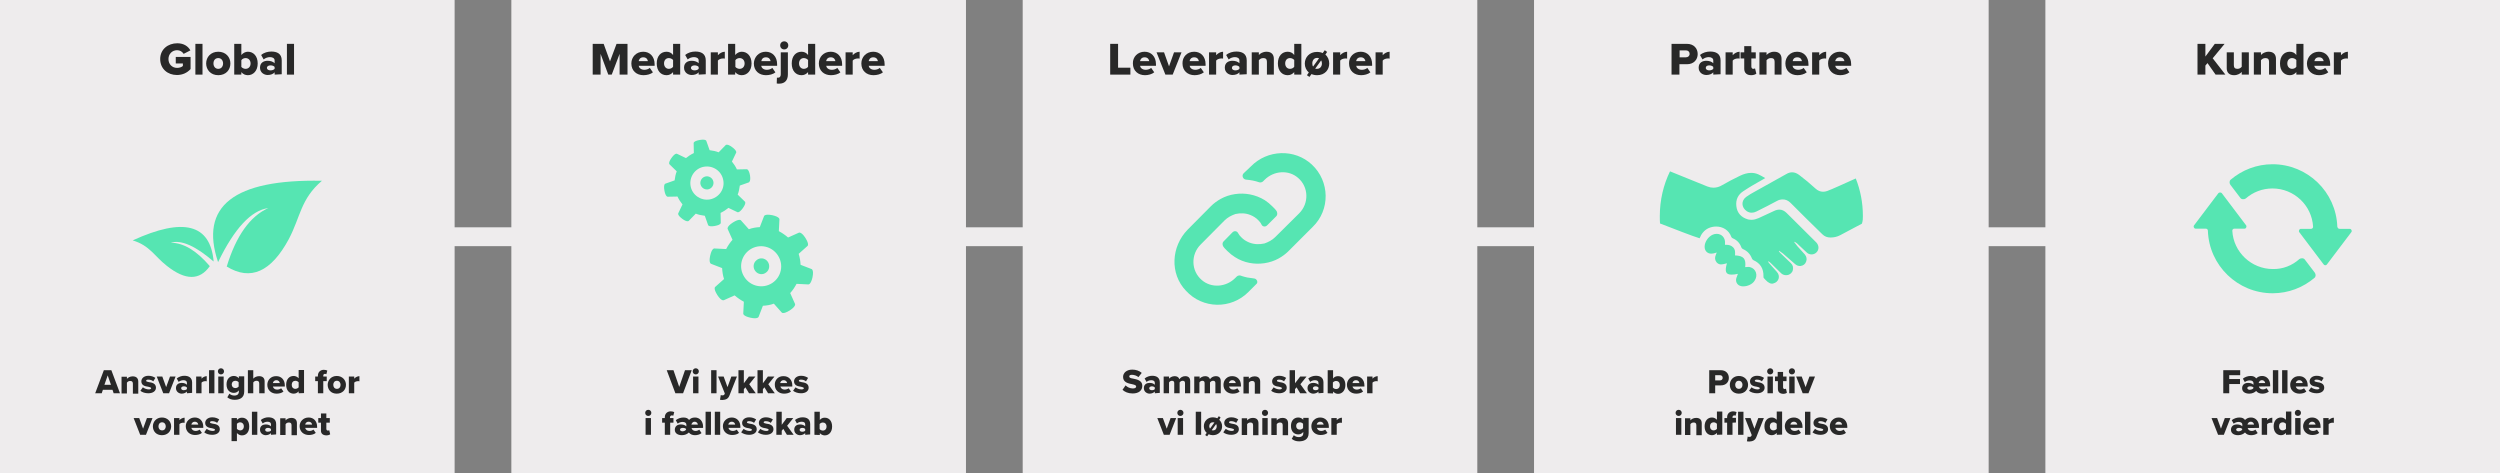 <?xml version="1.0" encoding="utf-8"?>
<!-- Generator: Adobe Illustrator 27.6.1, SVG Export Plug-In . SVG Version: 6.00 Build 0)  -->
<svg version="1.1" id="Layer_2_00000047762008860907785130000007966623899640001706_"
	 xmlns="http://www.w3.org/2000/svg" xmlns:xlink="http://www.w3.org/1999/xlink" x="0px" y="0px" viewBox="0 0 1300 246"
	 style="enable-background:new 0 0 1300 246;" xml:space="preserve">
<rect x="0" y="0" width="1300" height="246" fill="#808080" stroke="none"/>
<style type="text/css">
	.st0{fill:#EEECED;}
	.st1{fill:#56E5B2;}
	.st2{fill:#282828;}
</style>
<g id="Layer_1-2">
	<rect y="118.2" class="st0" width="1300" height="9.8"/>
	<rect class="st0" width="236.4" height="246"/>
	<rect x="265.9" class="st0" width="236.4" height="246"/>
	<rect x="531.8" class="st0" width="236.4" height="246"/>
	<rect x="797.7" class="st0" width="236.4" height="246"/>
	<rect x="1063.6" class="st0" width="236.4" height="246"/>
	<path class="st1" d="M650,101.1c-5.1-1-10.7-0.2-15.2,2.3c-1.8,1-3.6,2.3-5.1,3.8l-12.1,12.2c-8.6,8.8-9.4,22.9-0.9,31.8
		c8.7,9.5,23.5,9.7,32.5,0.6l4.1-4.1c1.1-0.8,0.3-2.8-1.2-2.9l-3.5-0.5c0,0-2.3-0.5-3.5-1c-0.6-0.2-1.5,0-2,0.5l-0.8,0.8
		c-4.8,4.8-12.5,5.3-17.4,1c-5.6-4.8-5.7-13.3-0.6-18.4l12.5-12.6c1.6-1.6,3.6-2.6,5.6-3.3c2.6-0.6,5.4-0.5,7.8,0.5
		c1.5,0.6,3,1.5,4.2,2.8c0.6,0.6,1.2,1.3,1.6,2.2c0.6,1.2,2.1,1.3,3,0.3l4.7-4.7c0.6-0.6,0.6-1.6,0.2-2.5c-0.6-1-1.5-1.8-2.3-2.6
		c-1.2-1.2-2.5-2.3-3.9-3.2C655.3,102.6,652.6,101.6,650,101.1 M682.2,85.6c-9-8.4-23.2-7.8-31.7,0.9l-3.8,3.6
		c-1.2,1.2-0.3,3.2,1.2,3.3c2.3,0.2,4.7,0.6,6.9,1.4c0.6,0.2,1.5,0,2-0.5l0.8-0.8c4.8-4.8,12.5-5.3,17.4-1
		c5.6,4.8,5.7,13.3,0.6,18.4l-12.5,12.4c-1.6,1.6-3.6,2.6-5.6,3.3c-2.6,0.6-5.4,0.5-7.9-0.5c-1.5-0.6-3-1.5-4.2-2.8
		c-0.6-0.6-1.2-1.3-1.6-2.1c-0.6-1.2-2.1-1.3-3-0.3l-4.6,4.7c-0.6,0.6-0.6,1.6-0.2,2.4c0.6,1,1.5,1.8,2.3,2.6
		c1.2,1.2,2.6,2.3,3.9,3.1c2.3,1.5,4.9,2.5,7.5,3c5.1,1,10.7,0.2,15.2-2.3c1.8-1,3.6-2.3,5.1-3.8l12.6-12.6
		C691.8,109.1,691.5,94.3,682.2,85.6"/>
	<path class="st1" d="M370.9,94.2c-0.5-1.8-2.4-2.9-4.2-2.4c-1.8,0.5-2.9,2.4-2.4,4.2c0.5,1.8,2.4,2.9,4.2,2.4S371.4,96,370.9,94.2
		 M369.1,103.7c-4.7,0.8-9.2-2.3-10-7s2.3-9.2,7-10c4.7-0.8,9.2,2.3,10,7C377,98.3,373.9,102.8,369.1,103.7 M390,91.2
		c-0.6-3.3-1.7-3.2-1.7-3.2l-5.1,0.1c-0.7-1.5-1.6-2.9-2.6-4.1l2.2-4.6c0,0,0.6-0.9-2.1-2.9s-3.4-1-3.4-1l-3.6,3.7
		c-1.5-0.6-3.1-0.9-4.7-1.1l-1.7-4.8c0,0-0.2-1.1-3.5-0.5c-3.4,0.6-3.1,1.7-3.1,1.7l0.1,5.1c-1.5,0.7-2.9,1.6-4.1,2.6l-4.6-2.2
		c0,0-0.9-0.7-2.9,2.1s-1,3.4-1,3.4l3.7,3.6c-0.6,1.5-0.9,3.1-1.1,4.7l-4.8,1.7c0,0-1.1,0.2-0.5,3.6c0.6,3.3,1.7,3.2,1.7,3.2
		l5.1-0.1c0.7,1.5,1.6,2.9,2.6,4.1l-2.2,4.6c0,0-0.6,0.9,2.1,2.9s3.4,1,3.4,1l3.6-3.7c1.5,0.6,3.1,0.9,4.7,1.1l1.7,4.8
		c0,0,0.2,1.1,3.5,0.5c3.4-0.6,3.1-1.7,3.1-1.7l-0.1-5.1c1.5-0.7,2.9-1.6,4.1-2.6l4.6,2.2c0,0,0.9,0.7,2.9-2.1s1-3.4,1-3.4l-3.7-3.6
		c0.6-1.5,0.9-3.1,1.1-4.7l4.8-1.7C389.4,94.7,390.5,94.5,390,91.2 M399.1,135.9c-1.4-1.8-4-2.1-5.7-0.6c-1.8,1.4-2,4-0.6,5.7
		c1.4,1.8,4,2.1,5.7,0.6C400.2,140.3,400.5,137.7,399.1,135.9 M401.5,147.2c-4.8,3.1-11.2,1.8-14.4-3.1s-1.8-11.2,3-14.4
		c4.8-3.1,11.2-1.8,14.4,3.1S406.3,144.1,401.5,147.2 M422,139.9l-5.7-2.2c-0.1-1.9-0.4-3.9-1-5.7l4.6-4.1c0,0,1.1-0.7-1.1-4.2
		c-2.2-3.4-3.4-2.7-3.4-2.7l-5.6,2.5c-1.5-1.3-3.1-2.4-4.8-3.3l0.3-6.1c0,0,0.3-1.3-3.7-2.2c-4-0.8-4.3,0.5-4.3,0.5l-2.2,5.7
		c-1.9,0.1-3.9,0.4-5.7,1.1l-4.1-4.6c0,0-0.7-1.1-4.2,1.1c-3.4,2.2-2.7,3.4-2.7,3.4l2.5,5.6c-1.3,1.4-2.4,3.1-3.3,4.8l-6.1-0.3
		c0,0-1.3-0.3-2.2,3.7c-0.9,4,0.5,4.3,0.5,4.3l5.7,2.2c0.1,1.9,0.4,3.9,1,5.7l-4.6,4.1c0,0-1.1,0.7,1.1,4.2c2.2,3.4,3.4,2.7,3.4,2.7
		l5.6-2.5c1.5,1.3,3.1,2.4,4.8,3.3l-0.3,6.1c0,0-0.3,1.3,3.7,2.2c4,0.9,4.3-0.5,4.3-0.5l2.2-5.7c1.9-0.1,3.9-0.4,5.7-1.1l4.1,4.6
		c0,0,0.7,1.1,4.2-1.1c3.4-2.2,2.7-3.4,2.7-3.4l-2.5-5.6c1.3-1.4,2.4-3.1,3.3-4.8l6.1,0.3c0,0,1.3,0.3,2.2-3.7
		C423.3,140.2,422,139.9,422,139.9"/>
	<path class="st1" d="M1195.7,134.7c0.8-0.6,2.3-0.6,2.9,0.4l5.1,6.7c0.6,0.8,0.6,2.1-0.2,2.7c-5.9,5-13.5,8-21.7,8
		c-18.3,0-33.1-14.5-33.7-32.5c0-0.6-0.4-1.1-1.1-1.1h-5.3c-0.8,0-1.3-1.1-0.8-1.7l12.7-16.8c0.4-0.4,1.3-0.4,1.7,0l12.7,16.8
		c0.4,0.6,0,1.7-0.8,1.7h-5.3c-0.6,0-1.1,0.4-1.1,1.1c0.6,11.1,9.9,19.9,21.1,19.9C1187.1,140,1191.9,138.1,1195.7,134.7
		 M1216.6,119h5.3c0.8,0,1.3,1.1,0.8,1.7l-12.7,16.8c-0.4,0.6-1.3,0.6-1.7,0l-12.7-16.8c-0.4-0.6,0-1.7,0.8-1.7h5.3
		c0.6,0,1.1-0.4,1.1-1.1c-0.6-11.1-9.9-19.9-21.1-19.9c-5.3,0-10.1,1.9-13.9,5.2c-0.8,0.6-2.3,0.6-2.9-0.4l-5.1-6.7
		c-0.6-0.8-0.6-2.1,0.2-2.7c5.9-5,13.5-8,21.7-8c18.3,0,33.1,14.5,33.7,32.5C1215.6,118.6,1216,119,1216.6,119"/>
	<path class="st1" d="M111.1,136c-1.7-19.5-15.7-23.1-42.1-11c8.9,2.7,11.2,8.1,17.7,13.2c9.7,7.7,17.1,7.7,22.4,0.2
		c-6.9-8.1-13.6-12.1-20.3-12.2C94.3,124.6,101.7,127.9,111.1,136 M167.4,94c-45.8-0.9-63.8,13.2-54,42.3
		c8.5-17.5,17.2-26.9,26.1-28.1c-9.5,4.3-16.7,14.4-21.6,30.4c12.4,7.6,23.1,2.8,32.3-14.3C156.3,112.7,156.3,103.5,167.4,94"/>
	<path class="st1" d="M886.4,128.3c0,2.2,1.5,3.6,3.4,3.6c0.4,0,0.7-0.1,1.1-0.1c0.6-0.1,1.1-0.3,1.8-0.5c-0.2,0.6-0.4,0.9-0.5,1.3
		c-0.6,1.4-0.5,2.7,0.5,3.9c0.7,0.7,1.4,1,2.2,1c0.5,0,1-0.1,1.5-0.2c0.5-0.1,1-0.2,1.6-0.4c-1.2,4.2-0.7,5.9,2.4,5.9
		c0.9,0,2-0.1,3.3-0.4c-0.3,0.8-0.6,1.5-0.8,2.2c-0.6,1.9,0.5,3.8,2.5,4.2c0.4,0.1,0.8,0.1,1.2,0.1c2.1,0,4.6-1.1,5.7-2.8
		c2-2.8,0.9-6.4-2.3-7.2c-0.3-0.1-0.6-0.1-0.9-0.1c-0.5,0-1.1,0.1-1.6,0.1c0.5-4.3-0.8-5.9-5.3-6.1c0.1-1.5,0.2-3-1-4.2
		c-1-1-2.2-1.3-3.4-1.3c-0.3,0-0.5,0-0.8,0c0-0.3,0-0.4,0-0.6c0.3-3-1.7-5.1-4.3-5.1c-0.7,0-1.3,0.1-2,0.4
		C888.3,123,886.4,125.8,886.4,128.3 M916.4,93.5c0.4-0.2,0.8-0.5,1.5-0.9c-1.4-0.8-2.5-1.5-3.7-2c-1.2-0.5-2.4-0.7-3.6-0.7
		c-2,0-3.9,0.6-5.8,1.5c-3.2,1.5-6.3,3.2-9.3,4.9c-1.5,0.9-3,1.3-4.5,1.3c-1,0-2.1-0.2-3.1-0.6c-2.6-1-12.2-4.9-19.5-7.9
		c-3.4,7-5.3,14.9-5.3,23.2c0,1.3,0,2.6,0.1,3.9c8,3.1,17.2,6.7,20.6,7.7c0.9-2.3,2.3-4.1,4.5-5.2c1.3-0.6,2.7-0.9,4.1-0.9
		c3.4,0,6.6,1.8,7.9,5.4c0.1,0.3,0.4,0.6,0.7,0.7c2.2,0.9,3.7,2.5,4.5,4.7c0.1,0.4,0.5,0.7,0.8,0.9c2.3,1,3.8,2.6,4.7,4.9
		c0.1,0.3,0.4,0.7,0.8,0.9c3.6,1.6,5.3,4.4,5.2,8.4c0,0.3,0,0.7,0.2,0.9c0.6,0.7,1.3,1.4,2,2c0.7,0.5,1.4,0.9,2.2,0.9
		c0.2,0,0.5,0,0.7-0.1c2.9-0.7,3.9-3.9,1.8-6.1c-1.4-1.5-2.7-3-4-4.5c-0.3-0.3-0.4-0.6-0.6-1c0.7,0.3,1.2,0.6,1.6,1.1
		c1.8,1.7,3.5,3.5,5.3,5.2c0.7,0.7,1.7,1,2.6,1c0.5,0,1-0.1,1.5-0.3c1.4-0.7,2.1-1.8,2.1-3.4c0-1.4-0.8-2.3-1.8-3.2
		c-1.7-1.6-3.3-3.1-4.9-4.7c-0.3-0.3-0.5-0.6-0.7-0.9l0.2-0.2c0.6,0.5,1.2,0.9,1.8,1.3c2.1,1.8,4.2,3.6,6.3,5.5
		c0.7,0.6,1.5,1.1,2.5,1.1c0.2,0,0.3,0,0.5,0c1.4-0.2,2.4-0.9,2.9-2.3c0.5-1.3,0.2-2.6-0.7-3.7c-1.2-1.4-2.5-2.8-3.8-4.2
		c-0.6-0.7-1.1-1.5-1.7-2.2l0.2-0.2c0.4,0.3,0.8,0.5,1.2,0.8c1.7,1.6,3.4,3.2,5.1,4.8c0.7,0.7,1.7,1,2.5,1c1,0,1.9-0.4,2.6-1.1
		c1.4-1.4,1.3-3.6-0.1-5.1c-5.1-5.1-10.2-10.2-15.4-15.3c-1.2-1.2-2.5-1.8-3.8-1.8c-0.8,0-1.8,0.2-2.8,0.7c-2.7,1.2-5.3,2.4-8,3.7
		c-1.2,0.5-2.4,0.9-3.7,0.9c-0.6,0-1.2-0.1-1.8-0.2c-3.5-1-5.7-3.3-6.1-6.9c-0.4-3.4,0.9-6.1,3.8-7.9
		C910,97.1,913.2,95.3,916.4,93.5 M968.7,112.3c0-6.9-1.3-13.5-3.7-19.5c-5.6,2.5-12.3,5.6-14.8,6.5c-0.8,0.3-1.5,0.4-2.2,0.4
		c-1.4,0-2.7-0.5-4-1.7c-2.7-2.5-5.5-4.8-8.4-7c-1.2-0.9-2.4-1.4-3.7-1.4c-1,0-2,0.3-3,0.9c-5.5,3.1-11,6.1-16.5,9.2
		c-1.5,0.8-3,1.7-4.4,2.7c-2.7,2-2.5,5.5,0.3,7.4c0.9,0.6,1.7,0.8,2.6,0.8c0.8,0,1.6-0.2,2.4-0.6c3.6-1.8,7.2-3.6,10.7-5.5
		c1-0.6,2.1-0.8,3.1-0.8c1.4,0,2.8,0.6,4,1.8c5.4,5.5,11,10.9,16.5,16.3c1.2,1.2,2.6,1.7,4.2,1.7c0.1,0,0.1,0,0.2,0
		c1.7,0,3.4-0.4,4.9-1.2c2.1-1.1,6.7-3.5,11.3-6C968.7,114.8,968.7,113.6,968.7,112.3"/>
	<g>
		<path class="st2" d="M59.1,204.5l-0.6-1.8h-5l-0.6,1.8h-3.4l4.5-12h3.9l4.5,12C62.4,204.5,59.1,204.5,59.1,204.5z M56,195.2
			l-1.7,4.9h3.4L56,195.2L56,195.2z"/>
		<path class="st2" d="M69.1,204.5v-5c0-1.1-0.6-1.4-1.4-1.4s-1.4,0.4-1.7,0.9v5.6h-2.8v-8.7H66v1.1c0.5-0.6,1.6-1.3,3-1.3
			c2,0,2.9,1.1,2.9,2.8v6.2H69.1L69.1,204.5z"/>
		<path class="st2" d="M74.3,201.4c0.7,0.6,2,1.1,3.1,1.1c0.8,0,1.2-0.3,1.2-0.6c0-0.4-0.6-0.6-1.5-0.8c-1.5-0.2-3.6-0.6-3.6-2.8
			c0-1.5,1.3-2.9,3.7-2.9c1.5,0,2.7,0.5,3.6,1.1l-1.1,1.8c-0.5-0.5-1.5-0.9-2.6-0.9c-0.7,0-1.1,0.2-1.1,0.6c0,0.4,0.5,0.5,1.4,0.7
			c1.5,0.2,3.7,0.6,3.7,2.9c0,1.7-1.5,2.9-4,2.9c-1.6,0-3.2-0.5-4.1-1.3L74.3,201.4L74.3,201.4z"/>
		<path class="st2" d="M84.9,204.5l-3.4-8.7h2.9l2,5.5l2-5.5h2.9l-3.4,8.7C87.8,204.5,84.9,204.5,84.9,204.5z"/>
		<path class="st2" d="M97.2,204.5v-0.9c-0.5,0.6-1.6,1.1-2.7,1.1c-1.3,0-3-0.9-3-2.9c0-2.1,1.7-2.7,3-2.7c1.2,0,2.2,0.4,2.7,1V199
			c0-0.8-0.7-1.3-1.8-1.3c-0.9,0-1.8,0.3-2.5,0.9l-1-1.8c1.1-0.9,2.6-1.4,3.9-1.4c2.1,0,4.1,0.8,4.1,3.5v5.4L97.2,204.5L97.2,204.5z
			 M97.2,201.5c-0.3-0.4-0.9-0.6-1.6-0.6c-0.7,0-1.4,0.3-1.4,1s0.7,1,1.4,1c0.6,0,1.3-0.2,1.6-0.6V201.5L97.2,201.5z"/>
		<path class="st2" d="M102,204.5v-8.7h2.8v1.1c0.6-0.7,1.7-1.3,2.7-1.3v2.7c-0.2-0.1-0.4-0.1-0.7-0.1c-0.7,0-1.7,0.3-2,0.8v5.5H102
			L102,204.5z"/>
		<path class="st2" d="M108.7,204.5v-12h2.8v12H108.7z"/>
		<path class="st2" d="M113.3,193.1c0-0.9,0.7-1.6,1.6-1.6s1.6,0.7,1.6,1.6s-0.7,1.6-1.6,1.6S113.3,194,113.3,193.1z M113.5,204.5
			v-8.7h2.8v8.7H113.5z"/>
		<path class="st2" d="M119.3,204.7c0.7,0.7,1.6,1,2.7,1c0.9,0,2.2-0.4,2.2-2v-0.7c-0.7,0.9-1.6,1.3-2.6,1.3c-2.1,0-3.8-1.5-3.8-4.4
			s1.7-4.4,3.8-4.4c1,0,1.9,0.4,2.6,1.2v-1h2.8v7.9c0,3.6-2.8,4.3-5,4.3c-1.5,0-2.7-0.4-3.8-1.3L119.3,204.7L119.3,204.7z
			 M124.1,198.8c-0.3-0.5-1.1-0.8-1.7-0.8c-1.1,0-1.9,0.7-1.9,1.9s0.8,1.9,1.9,1.9c0.6,0,1.3-0.3,1.7-0.8V198.8L124.1,198.8z"/>
		<path class="st2" d="M134.8,204.5v-5.1c0-1.1-0.6-1.4-1.4-1.4c-0.8,0-1.4,0.4-1.7,0.9v5.6h-2.8v-12h2.8v4.4c0.5-0.6,1.6-1.3,3-1.3
			c2,0,2.9,1.1,2.9,2.7v6.2L134.8,204.5L134.8,204.5z"/>
		<path class="st2" d="M143.7,195.6c2.6,0,4.4,1.9,4.4,4.8v0.6h-6.2c0.2,0.8,0.9,1.6,2.2,1.6c0.8,0,1.6-0.3,2.1-0.7l1.2,1.7
			c-0.9,0.8-2.3,1.1-3.6,1.1c-2.7,0-4.8-1.8-4.8-4.6C139,197.6,140.9,195.5,143.7,195.6L143.7,195.6z M141.9,199.2h3.6
			c-0.1-0.6-0.5-1.5-1.8-1.5C142.5,197.7,142,198.6,141.9,199.2z"/>
		<path class="st2" d="M155.3,204.5v-1c-0.7,0.8-1.6,1.2-2.6,1.2c-2.1,0-3.9-1.6-3.9-4.6s1.7-4.6,3.9-4.6c0.9,0,1.9,0.4,2.6,1.2
			v-4.3h2.8v12L155.3,204.5L155.3,204.5z M155.3,198.8c-0.4-0.5-1.1-0.8-1.7-0.8c-1.1,0-1.9,0.8-1.9,2.1s0.8,2.1,1.9,2.1
			c0.6,0,1.3-0.3,1.7-0.8V198.8L155.3,198.8z"/>
		<path class="st2" d="M168.1,198.2v6.3h-2.8v-6.3h-1.4v-2.4h1.4v-0.4c0-1.9,1.3-3.1,3.1-3.1c0.8,0,1.4,0.2,1.8,0.4l-0.5,1.9
			c-0.2-0.1-0.5-0.2-0.7-0.2c-0.6,0-0.9,0.4-0.9,1v0.4h1.8v2.4L168.1,198.2L168.1,198.2z"/>
		<path class="st2" d="M170.4,200.1c0-2.4,1.8-4.6,4.7-4.6s4.8,2.1,4.8,4.6s-1.8,4.6-4.8,4.6S170.4,202.6,170.4,200.1z M177.1,200.1
			c0-1.1-0.7-2.1-1.9-2.1s-1.9,0.9-1.9,2.1s0.7,2.1,1.9,2.1S177.1,201.3,177.1,200.1z"/>
		<path class="st2" d="M181.4,204.5v-8.7h2.8v1.1c0.6-0.7,1.7-1.3,2.7-1.3v2.7c-0.2-0.1-0.4-0.1-0.7-0.1c-0.7,0-1.7,0.3-2,0.8v5.5
			H181.4L181.4,204.5z"/>
		<path class="st2" d="M72.9,226.1l-3.4-8.7h2.9l2,5.5l2-5.5h2.9l-3.4,8.7C75.9,226.1,72.9,226.1,72.9,226.1z"/>
		<path class="st2" d="M79.5,221.7c0-2.4,1.8-4.6,4.7-4.6s4.8,2.1,4.8,4.6s-1.8,4.6-4.8,4.6S79.5,224.2,79.5,221.7z M86.2,221.7
			c0-1.1-0.7-2.1-1.9-2.1s-1.9,0.9-1.9,2.1s0.7,2.1,1.9,2.1S86.2,222.9,86.2,221.7z"/>
		<path class="st2" d="M90.5,226.1v-8.7h2.8v1.1c0.6-0.7,1.7-1.3,2.7-1.3v2.7c-0.2-0.1-0.4-0.1-0.7-0.1c-0.7,0-1.7,0.3-2,0.8v5.5
			H90.5L90.5,226.1z"/>
		<path class="st2" d="M101.3,217.1c2.6,0,4.4,1.9,4.4,4.8v0.6h-6.2c0.2,0.8,0.9,1.6,2.2,1.6c0.8,0,1.6-0.3,2.1-0.7l1.2,1.7
			c-0.9,0.8-2.3,1.1-3.6,1.1c-2.7,0-4.8-1.8-4.8-4.6C96.6,219.2,98.6,217.1,101.3,217.1L101.3,217.1z M99.5,220.8h3.6
			c-0.1-0.6-0.5-1.5-1.8-1.5C100.1,219.3,99.6,220.2,99.5,220.8z"/>
		<path class="st2" d="M107.5,223c0.7,0.6,2,1.1,3.1,1.1c0.8,0,1.2-0.3,1.2-0.6c0-0.4-0.6-0.6-1.5-0.8c-1.5-0.2-3.6-0.6-3.6-2.8
			c0-1.5,1.3-2.9,3.7-2.9c1.5,0,2.7,0.5,3.6,1.1l-1.1,1.8c-0.5-0.5-1.5-0.9-2.6-0.9c-0.7,0-1.1,0.2-1.1,0.6c0,0.4,0.5,0.5,1.4,0.7
			c1.5,0.2,3.7,0.6,3.7,2.9c0,1.7-1.5,2.9-4,2.9c-1.6,0-3.2-0.5-4.1-1.3L107.5,223L107.5,223z"/>
		<path class="st2" d="M123.2,229.4h-2.8v-12h2.8v1c0.7-0.8,1.6-1.2,2.6-1.2c2.2,0,3.8,1.6,3.8,4.6s-1.6,4.6-3.8,4.6
			c-1,0-1.8-0.4-2.6-1.2V229.4L123.2,229.4z M124.9,219.6c-0.6,0-1.3,0.3-1.7,0.8v2.6c0.3,0.4,1.1,0.8,1.7,0.8
			c1.1,0,1.9-0.8,1.9-2.1S125.9,219.6,124.9,219.6L124.9,219.6z"/>
		<path class="st2" d="M131,226.1v-12h2.8v12H131z"/>
		<path class="st2" d="M140.9,226.1v-0.9c-0.5,0.6-1.6,1.1-2.7,1.1c-1.3,0-3-0.9-3-2.9c0-2.1,1.7-2.7,3-2.7c1.1,0,2.2,0.4,2.7,1
			v-1.1c0-0.8-0.6-1.3-1.8-1.3c-0.9,0-1.8,0.3-2.5,0.9l-1-1.8c1.1-0.9,2.6-1.4,3.9-1.4c2.1,0,4.1,0.8,4.1,3.5v5.4L140.9,226.1
			L140.9,226.1z M140.9,223.1c-0.3-0.4-0.9-0.6-1.6-0.6c-0.7,0-1.4,0.3-1.4,1s0.6,1,1.4,1c0.6,0,1.3-0.2,1.6-0.6V223.1L140.9,223.1z
			"/>
		<path class="st2" d="M151.6,226.1v-5c0-1.1-0.6-1.4-1.4-1.4s-1.4,0.4-1.7,0.9v5.6h-2.8v-8.7h2.8v1.1c0.5-0.6,1.6-1.3,3-1.3
			c2,0,2.9,1.1,2.9,2.8v6.2H151.6L151.6,226.1z"/>
		<path class="st2" d="M160.5,217.1c2.6,0,4.4,1.9,4.4,4.8v0.6h-6.2c0.2,0.8,0.9,1.6,2.2,1.6c0.8,0,1.6-0.3,2.1-0.7l1.2,1.7
			c-0.9,0.8-2.3,1.1-3.6,1.1c-2.7,0-4.8-1.8-4.8-4.6C155.8,219.2,157.7,217.1,160.5,217.1L160.5,217.1z M158.7,220.8h3.6
			c-0.1-0.6-0.5-1.5-1.8-1.5C159.2,219.3,158.8,220.2,158.7,220.8z"/>
		<path class="st2" d="M166.9,223.7v-3.9h-1.4v-2.4h1.4V215h2.8v2.4h1.8v2.4h-1.8v3.2c0,0.5,0.3,0.9,0.8,0.9c0.3,0,0.6-0.1,0.7-0.2
			l0.5,2.1c-0.3,0.3-1,0.6-2.1,0.6C167.8,226.3,166.8,225.4,166.9,223.7L166.9,223.7z"/>
	</g>
	<g>
		<path class="st2" d="M351.2,204.5l-4.5-12h3.5l3,8.7l3-8.7h3.5l-4.5,12H351.2L351.2,204.5z"/>
		<path class="st2" d="M360.2,193.1c0-0.9,0.7-1.6,1.6-1.6s1.6,0.7,1.6,1.6s-0.7,1.6-1.6,1.6S360.2,194,360.2,193.1z M360.4,204.5
			v-8.7h2.8v8.7H360.4z"/>
		<path class="st2" d="M369.8,204.5v-12h2.8v12H369.8z"/>
		<path class="st2" d="M374.8,205.4c0.2,0.1,0.5,0.2,0.7,0.2c0.6,0,1-0.1,1.2-0.5l0.2-0.5l-3.5-8.8h2.9l2,5.5l2-5.5h2.9l-3.9,9.9
			c-0.7,1.8-2,2.2-3.7,2.3c-0.2,0-0.9-0.1-1.2-0.1L374.8,205.4L374.8,205.4z"/>
		<path class="st2" d="M389.5,204.5l-1.9-3.1l-0.8,1v2.1H384v-12h2.8v6.8l2.6-3.5h3.4l-3.2,4l3.4,4.7L389.5,204.5L389.5,204.5z"/>
		<path class="st2" d="M399.4,204.5l-1.9-3.1l-0.8,1v2.1h-2.8v-12h2.8v6.8l2.6-3.5h3.4l-3.2,4l3.4,4.7L399.4,204.5L399.4,204.5z"/>
		<path class="st2" d="M407.5,195.6c2.6,0,4.5,1.9,4.5,4.8v0.6h-6.2c0.2,0.8,0.9,1.6,2.2,1.6c0.8,0,1.6-0.3,2.1-0.7l1.2,1.7
			c-0.9,0.8-2.3,1.1-3.6,1.1c-2.7,0-4.8-1.8-4.8-4.6C402.8,197.6,404.7,195.5,407.5,195.6L407.5,195.6z M405.7,199.2h3.6
			c-0.1-0.6-0.5-1.5-1.8-1.5C406.2,197.7,405.8,198.6,405.7,199.2z"/>
		<path class="st2" d="M413.7,201.4c0.6,0.6,2,1.1,3.1,1.1c0.8,0,1.2-0.3,1.2-0.6c0-0.4-0.6-0.6-1.5-0.8c-1.5-0.2-3.6-0.6-3.6-2.8
			c0-1.5,1.3-2.9,3.7-2.9c1.5,0,2.7,0.5,3.6,1.1l-1.1,1.8c-0.5-0.5-1.5-0.9-2.6-0.9c-0.6,0-1.1,0.2-1.1,0.6c0,0.4,0.5,0.5,1.4,0.7
			c1.5,0.2,3.7,0.6,3.7,2.9c0,1.7-1.5,2.9-4,2.9c-1.5,0-3.1-0.5-4.1-1.3L413.7,201.4L413.7,201.4z"/>
		<path class="st2" d="M335.5,214.7c0-0.9,0.7-1.6,1.6-1.6s1.6,0.7,1.6,1.6s-0.7,1.6-1.6,1.6S335.5,215.6,335.5,214.7z M335.7,226.1
			v-8.7h2.8v8.7H335.7z"/>
		<path class="st2" d="M348.5,219.8v6.3h-2.8v-6.3h-1.4v-2.4h1.4v-0.4c0-1.9,1.3-3.1,3.1-3.1c0.8,0,1.4,0.2,1.8,0.4l-0.5,1.9
			c-0.2-0.1-0.5-0.2-0.7-0.2c-0.6,0-1,0.4-1,1v0.4h1.8v2.4L348.5,219.8L348.5,219.8z"/>
		<path class="st2" d="M359.6,222.6c0.2,0.8,0.9,1.5,2.1,1.5c0.7,0,1.5-0.3,1.9-0.7l1.2,1.8c-0.9,0.8-2.3,1.1-3.4,1.1
			c-1.3,0-2.4-0.4-3.2-1.4c-0.8,0.8-2.1,1.4-3.6,1.4c-2,0-3.7-0.9-3.7-2.8s1.4-2.8,3.1-2.8c1.1,0,2.2,0.3,2.9,1v-1
			c0-0.7-0.7-1.3-1.9-1.3c-0.9,0-1.9,0.3-2.6,0.9l-1-1.8c1.1-0.9,2.6-1.4,4-1.4c1.5,0,2.4,0.5,2.9,1.3c0.6-0.7,1.5-1.3,3.1-1.3
			c2.4,0,4.2,1.9,4.2,4.8v0.6L359.6,222.6L359.6,222.6z M356.8,223.1c-0.3-0.4-1-0.6-1.7-0.6c-0.8,0-1.5,0.3-1.5,0.9
			s0.7,0.9,1.4,0.9C356,224.2,356.8,223.7,356.8,223.1L356.8,223.1L356.8,223.1z M362.9,220.8c-0.1-0.6-0.5-1.5-1.7-1.5
			c-1.1,0-1.5,0.9-1.7,1.5H362.9L362.9,220.8z"/>
		<path class="st2" d="M366.9,226.1v-12h2.8v12H366.9z"/>
		<path class="st2" d="M371.7,226.1v-12h2.8v12H371.7z"/>
		<path class="st2" d="M380.5,217.1c2.6,0,4.5,1.9,4.5,4.8v0.6h-6.2c0.2,0.8,0.9,1.6,2.2,1.6c0.8,0,1.6-0.3,2.1-0.7l1.2,1.7
			c-0.9,0.8-2.3,1.1-3.6,1.1c-2.7,0-4.8-1.8-4.8-4.6C375.9,219.2,377.8,217.1,380.5,217.1L380.5,217.1z M378.7,220.8h3.6
			c-0.1-0.6-0.5-1.5-1.8-1.5C379.3,219.3,378.8,220.2,378.7,220.8z"/>
		<path class="st2" d="M386.7,223c0.6,0.6,2,1.1,3.1,1.1c0.8,0,1.2-0.3,1.2-0.6c0-0.4-0.6-0.6-1.5-0.8c-1.5-0.2-3.6-0.6-3.6-2.8
			c0-1.5,1.3-2.9,3.7-2.9c1.5,0,2.7,0.5,3.6,1.1l-1.1,1.8c-0.5-0.5-1.5-0.9-2.6-0.9c-0.6,0-1.1,0.2-1.1,0.6c0,0.4,0.5,0.5,1.4,0.7
			c1.5,0.2,3.7,0.6,3.7,2.9c0,1.7-1.5,2.9-4,2.9c-1.5,0-3.1-0.5-4.1-1.3L386.7,223L386.7,223z"/>
		<path class="st2" d="M395.4,223c0.6,0.6,2,1.1,3.1,1.1c0.8,0,1.2-0.3,1.2-0.6c0-0.4-0.6-0.6-1.5-0.8c-1.5-0.2-3.6-0.6-3.6-2.8
			c0-1.5,1.3-2.9,3.7-2.9c1.5,0,2.7,0.5,3.6,1.1l-1.1,1.8c-0.5-0.5-1.5-0.9-2.6-0.9c-0.6,0-1.1,0.2-1.1,0.6c0,0.4,0.5,0.5,1.4,0.7
			c1.5,0.2,3.7,0.6,3.7,2.9c0,1.7-1.5,2.9-4,2.9c-1.5,0-3.1-0.5-4.1-1.3L395.4,223L395.4,223z"/>
		<path class="st2" d="M409.2,226.1l-1.9-3.1l-0.8,1v2.1h-2.8v-12h2.8v6.8l2.6-3.5h3.4l-3.2,4l3.4,4.7L409.2,226.1L409.2,226.1z"/>
		<path class="st2" d="M418.7,226.1v-0.9c-0.5,0.6-1.6,1.1-2.7,1.1c-1.3,0-3-0.9-3-2.9c0-2.1,1.7-2.7,3-2.7c1.1,0,2.2,0.4,2.7,1
			v-1.1c0-0.8-0.6-1.3-1.8-1.3c-0.9,0-1.8,0.3-2.5,0.9l-1-1.8c1.1-0.9,2.6-1.4,3.9-1.4c2.1,0,4,0.8,4,3.5v5.4L418.7,226.1
			L418.7,226.1z M418.7,223.1c-0.3-0.4-0.9-0.6-1.5-0.6c-0.7,0-1.4,0.3-1.4,1s0.6,1,1.4,1c0.6,0,1.3-0.2,1.5-0.6V223.1L418.7,223.1z
			"/>
		<path class="st2" d="M423.5,226.1v-12h2.8v4.3c0.7-0.9,1.6-1.2,2.6-1.2c2.2,0,3.8,1.7,3.8,4.6s-1.7,4.6-3.8,4.6
			c-1,0-1.9-0.4-2.6-1.2v1L423.5,226.1L423.5,226.1z M426.2,223.1c0.3,0.5,1.1,0.8,1.7,0.8c1.1,0,1.9-0.8,1.9-2.1s-0.8-2.1-1.9-2.1
			c-0.6,0-1.3,0.3-1.7,0.8V223.1z"/>
	</g>
	<g>
		<path class="st2" d="M585.3,200.4c0.9,0.9,2.2,1.6,3.8,1.6c1.1,0,1.7-0.4,1.7-1c0-0.7-0.8-0.9-2-1.2c-2-0.4-4.8-0.9-4.8-3.8
			c0-2,1.7-3.8,4.8-3.8c1.9,0,3.6,0.6,4.9,1.7l-1.7,2.2c-1-0.8-2.3-1.2-3.4-1.2s-1.4,0.4-1.4,0.9c0,0.6,0.7,0.9,2.1,1.1
			c2,0.4,4.7,1,4.7,3.7c0,2.4-1.8,4-5,4c-2.4,0-4.1-0.8-5.3-1.9L585.3,200.4L585.3,200.4z"/>
		<path class="st2" d="M600.5,204.5v-0.9c-0.5,0.6-1.6,1.1-2.7,1.1c-1.3,0-3-0.9-3-2.9c0-2.1,1.7-2.7,3-2.7c1.2,0,2.2,0.4,2.7,1V199
			c0-0.8-0.7-1.3-1.8-1.3c-0.9,0-1.8,0.3-2.5,0.9l-1-1.8c1.1-0.9,2.6-1.4,3.9-1.4c2.1,0,4,0.8,4,3.5v5.4L600.5,204.5L600.5,204.5z
			 M600.5,201.5c-0.3-0.4-0.9-0.6-1.5-0.6c-0.7,0-1.4,0.3-1.4,1s0.7,1,1.4,1c0.6,0,1.3-0.2,1.5-0.6V201.5L600.5,201.5z"/>
		<path class="st2" d="M616.2,204.5v-5.3c0-0.7-0.3-1.2-1.2-1.2c-0.8,0-1.3,0.5-1.6,0.9v5.6h-2.8v-5.3c0-0.7-0.3-1.2-1.2-1.2
			c-0.7,0-1.3,0.5-1.5,0.9v5.6h-2.8v-8.7h2.8v1.1c0.4-0.5,1.5-1.3,2.9-1.3c1.2,0,2.1,0.5,2.5,1.6c0.5-0.8,1.6-1.6,3-1.6
			c1.6,0,2.6,0.8,2.6,2.6v6.3L616.2,204.5L616.2,204.5z"/>
		<path class="st2" d="M632,204.5v-5.3c0-0.7-0.3-1.2-1.2-1.2c-0.8,0-1.3,0.5-1.6,0.9v5.6h-2.8v-5.3c0-0.7-0.3-1.2-1.2-1.2
			c-0.7,0-1.3,0.5-1.5,0.9v5.6H621v-8.7h2.8v1.1c0.4-0.5,1.5-1.3,2.9-1.3c1.2,0,2.1,0.5,2.5,1.6c0.5-0.8,1.6-1.6,3-1.6
			c1.6,0,2.6,0.8,2.6,2.6v6.3L632,204.5L632,204.5z"/>
		<path class="st2" d="M640.8,195.6c2.6,0,4.5,1.9,4.5,4.8v0.6h-6.2c0.2,0.8,0.9,1.6,2.2,1.6c0.8,0,1.6-0.3,2.1-0.7l1.2,1.7
			c-0.9,0.8-2.3,1.1-3.6,1.1c-2.7,0-4.8-1.8-4.8-4.6C636.2,197.6,638.1,195.5,640.8,195.6L640.8,195.6z M639,199.2h3.6
			c-0.1-0.6-0.5-1.5-1.8-1.5C639.6,197.7,639.1,198.6,639,199.2z"/>
		<path class="st2" d="M652.5,204.5v-5c0-1.1-0.6-1.4-1.4-1.4s-1.4,0.4-1.7,0.9v5.6h-2.8v-8.7h2.8v1.1c0.5-0.6,1.5-1.3,3-1.3
			c2,0,2.9,1.1,2.9,2.8v6.2H652.5L652.5,204.5z"/>
		<path class="st2" d="M662.3,201.4c0.7,0.6,2,1.1,3.1,1.1c0.8,0,1.2-0.3,1.2-0.6c0-0.4-0.6-0.6-1.5-0.8c-1.5-0.2-3.6-0.6-3.6-2.8
			c0-1.5,1.3-2.9,3.7-2.9c1.5,0,2.7,0.5,3.6,1.1l-1.1,1.8c-0.5-0.5-1.5-0.9-2.6-0.9c-0.7,0-1.1,0.2-1.1,0.6c0,0.4,0.5,0.5,1.4,0.7
			c1.5,0.2,3.7,0.6,3.7,2.9c0,1.7-1.5,2.9-4,2.9c-1.5,0-3.2-0.5-4.1-1.3L662.3,201.4L662.3,201.4z"/>
		<path class="st2" d="M676.1,204.5l-1.9-3.1l-0.8,1v2.1h-2.8v-12h2.8v6.8l2.7-3.5h3.3l-3.2,4l3.4,4.7L676.1,204.5L676.1,204.5z"/>
		<path class="st2" d="M685.6,204.5v-0.9c-0.5,0.6-1.6,1.1-2.7,1.1c-1.3,0-3-0.9-3-2.9c0-2.1,1.7-2.7,3-2.7c1.2,0,2.2,0.4,2.7,1V199
			c0-0.8-0.7-1.3-1.8-1.3c-0.9,0-1.8,0.3-2.5,0.9l-1-1.8c1.1-0.9,2.6-1.4,3.9-1.4c2.1,0,4,0.8,4,3.5v5.4L685.6,204.5L685.6,204.5z
			 M685.6,201.5c-0.3-0.4-0.9-0.6-1.5-0.6c-0.7,0-1.4,0.3-1.4,1s0.7,1,1.4,1c0.6,0,1.3-0.2,1.5-0.6V201.5L685.6,201.5z"/>
		<path class="st2" d="M690.4,204.5v-12h2.8v4.3c0.7-0.9,1.6-1.2,2.6-1.2c2.2,0,3.8,1.7,3.8,4.6s-1.7,4.6-3.8,4.6
			c-1,0-1.8-0.4-2.6-1.2v1L690.4,204.5L690.4,204.5z M693.1,201.5c0.3,0.5,1.1,0.8,1.7,0.8c1.1,0,1.9-0.8,1.9-2.1s-0.8-2.1-1.9-2.1
			c-0.6,0-1.3,0.3-1.7,0.8V201.5z"/>
		<path class="st2" d="M705,195.6c2.6,0,4.5,1.9,4.5,4.8v0.6h-6.2c0.2,0.8,0.9,1.6,2.2,1.6c0.8,0,1.6-0.3,2.1-0.7l1.2,1.7
			c-0.9,0.8-2.3,1.1-3.6,1.1c-2.7,0-4.8-1.8-4.8-4.6C700.4,197.6,702.3,195.5,705,195.6L705,195.6z M703.3,199.2h3.6
			c-0.1-0.6-0.5-1.5-1.8-1.5C703.8,197.7,703.4,198.6,703.3,199.2z"/>
		<path class="st2" d="M710.9,204.5v-8.7h2.8v1.1c0.6-0.7,1.7-1.3,2.7-1.3v2.7c-0.2-0.1-0.4-0.1-0.7-0.1c-0.7,0-1.7,0.3-2,0.8v5.5
			H710.9L710.9,204.5z"/>
		<path class="st2" d="M605.2,226.1l-3.4-8.7h2.9l2,5.5l2-5.5h2.9l-3.4,8.7H605.2z"/>
		<path class="st2" d="M612.2,214.7c0-0.9,0.7-1.6,1.6-1.6s1.6,0.7,1.6,1.6s-0.7,1.6-1.6,1.6S612.2,215.6,612.2,214.7z M612.4,226.1
			v-8.7h2.8v8.7H612.4z"/>
		<path class="st2" d="M621.8,226.1v-12h2.8v12H621.8z"/>
		<path class="st2" d="M634,218.3c1,0.9,1.5,2.1,1.5,3.4c0,2.4-1.8,4.6-4.8,4.6c-0.8,0-1.6-0.2-2.2-0.5l-0.8,1.1l-1-0.7l0.8-1.1
			c-1-0.9-1.5-2.1-1.5-3.5c0-2.4,1.8-4.6,4.7-4.6c0.9,0,1.6,0.2,2.3,0.5l0.8-1.1l0.9,0.7L634,218.3L634,218.3z M629.2,222.9l2.3-3.2
			c-0.2-0.1-0.5-0.1-0.8-0.1c-1.2,0-1.9,0.9-1.9,2.1C628.9,222.2,629,222.6,629.2,222.9z M632.7,221.7c0-0.4-0.1-0.9-0.3-1.2
			l-2.3,3.2c0.2,0.1,0.4,0.1,0.7,0.1C632,223.8,632.7,222.9,632.7,221.7L632.7,221.7z"/>
		<path class="st2" d="M637.4,223c0.7,0.6,2,1.1,3.1,1.1c0.8,0,1.2-0.3,1.2-0.6c0-0.4-0.6-0.6-1.5-0.8c-1.5-0.2-3.6-0.6-3.6-2.8
			c0-1.5,1.3-2.9,3.7-2.9c1.5,0,2.7,0.5,3.6,1.1l-1.1,1.8c-0.5-0.5-1.5-0.9-2.6-0.9c-0.7,0-1.1,0.2-1.1,0.6c0,0.4,0.5,0.5,1.4,0.7
			c1.5,0.2,3.7,0.6,3.7,2.9c0,1.7-1.5,2.9-4,2.9c-1.5,0-3.2-0.5-4.1-1.3L637.4,223L637.4,223z"/>
		<path class="st2" d="M651.6,226.1v-5c0-1.1-0.6-1.4-1.4-1.4s-1.4,0.4-1.7,0.9v5.6h-2.8v-8.7h2.8v1.1c0.5-0.6,1.5-1.3,3-1.3
			c2,0,2.9,1.1,2.9,2.8v6.2H651.6L651.6,226.1z"/>
		<path class="st2" d="M656.2,214.7c0-0.9,0.7-1.6,1.6-1.6s1.6,0.7,1.6,1.6s-0.7,1.6-1.6,1.6S656.2,215.6,656.2,214.7z M656.4,226.1
			v-8.7h2.8v8.7H656.4z"/>
		<path class="st2" d="M667,226.1v-5c0-1.1-0.6-1.4-1.4-1.4s-1.4,0.4-1.7,0.9v5.6h-2.8v-8.7h2.8v1.1c0.5-0.6,1.5-1.3,3-1.3
			c2,0,2.9,1.1,2.9,2.8v6.2H667L667,226.1z"/>
		<path class="st2" d="M672.8,226.3c0.7,0.7,1.6,1,2.7,1c0.9,0,2.2-0.4,2.2-2v-0.7c-0.7,0.9-1.6,1.3-2.6,1.3c-2.1,0-3.8-1.5-3.8-4.4
			s1.7-4.4,3.8-4.4c1,0,1.9,0.4,2.6,1.2v-1h2.8v7.9c0,3.6-2.8,4.3-5,4.3c-1.5,0-2.7-0.4-3.8-1.3L672.8,226.3L672.8,226.3z
			 M677.6,220.4c-0.3-0.5-1.1-0.8-1.7-0.8c-1.1,0-1.9,0.7-1.9,1.9s0.8,1.9,1.9,1.9c0.6,0,1.3-0.3,1.7-0.8V220.4L677.6,220.4z"/>
		<path class="st2" d="M686.5,217.1c2.6,0,4.5,1.9,4.5,4.8v0.6h-6.2c0.2,0.8,0.9,1.6,2.2,1.6c0.8,0,1.6-0.3,2.1-0.7l1.2,1.7
			c-0.9,0.8-2.3,1.1-3.6,1.1c-2.7,0-4.8-1.8-4.8-4.6C681.9,219.2,683.8,217.1,686.5,217.1L686.5,217.1z M684.7,220.8h3.6
			c-0.1-0.6-0.5-1.5-1.8-1.5C685.3,219.3,684.8,220.2,684.7,220.8z"/>
		<path class="st2" d="M692.3,226.1v-8.7h2.8v1.1c0.6-0.7,1.7-1.3,2.7-1.3v2.7c-0.2-0.1-0.4-0.1-0.7-0.1c-0.7,0-1.7,0.3-2,0.8v5.5
			H692.3z"/>
	</g>
	<g>
		<path class="st2" d="M888.8,204.5v-12h6c2.7,0,4.2,1.8,4.2,4s-1.5,3.9-4.2,3.9h-2.9v4.1L888.8,204.5L888.8,204.5z M894.4,195.1
			h-2.5v2.7h2.5c0.8,0,1.4-0.5,1.4-1.3S895.3,195.1,894.4,195.1z"/>
		<path class="st2" d="M899.5,200.1c0-2.4,1.8-4.6,4.7-4.6s4.8,2.1,4.8,4.6s-1.8,4.6-4.8,4.6S899.5,202.6,899.5,200.1z M906.1,200.1
			c0-1.1-0.7-2.1-1.9-2.1s-1.9,0.9-1.9,2.1s0.7,2.1,1.9,2.1S906.1,201.3,906.1,200.1z"/>
		<path class="st2" d="M910.8,201.4c0.7,0.6,2,1.1,3.1,1.1c0.8,0,1.2-0.3,1.2-0.6c0-0.4-0.6-0.6-1.5-0.8c-1.5-0.2-3.6-0.6-3.6-2.8
			c0-1.5,1.3-2.9,3.7-2.9c1.5,0,2.7,0.5,3.6,1.1l-1.1,1.8c-0.5-0.5-1.5-0.9-2.6-0.9c-0.7,0-1.1,0.2-1.1,0.6c0,0.4,0.5,0.5,1.4,0.7
			c1.5,0.2,3.7,0.6,3.7,2.9c0,1.7-1.5,2.9-4,2.9c-1.5,0-3.2-0.5-4.1-1.3L910.8,201.4L910.8,201.4z"/>
		<path class="st2" d="M918.9,193.1c0-0.9,0.7-1.6,1.6-1.6s1.6,0.7,1.6,1.6s-0.7,1.6-1.6,1.6S918.9,194,918.9,193.1z M919.1,204.5
			v-8.7h2.8v8.7H919.1z"/>
		<path class="st2" d="M924.5,202.1v-3.9H923v-2.4h1.4v-2.4h2.8v2.4h1.8v2.4h-1.8v3.2c0,0.5,0.3,0.9,0.8,0.9c0.3,0,0.6-0.1,0.7-0.2
			l0.5,2.1c-0.3,0.3-1,0.6-2,0.6C925.4,204.7,924.5,203.8,924.5,202.1L924.5,202.1z"/>
		<path class="st2" d="M930.2,193.1c0-0.9,0.7-1.6,1.6-1.6s1.6,0.7,1.6,1.6s-0.7,1.6-1.6,1.6S930.2,194,930.2,193.1z M930.4,204.5
			v-8.7h2.8v8.7H930.4z"/>
		<path class="st2" d="M937.4,204.5l-3.4-8.7h2.9l2,5.5l2-5.5h2.9l-3.4,8.7H937.4z"/>
		<path class="st2" d="M871.3,214.7c0-0.9,0.7-1.6,1.6-1.6s1.6,0.7,1.6,1.6s-0.7,1.6-1.6,1.6S871.3,215.6,871.3,214.7z M871.5,226.1
			v-8.7h2.8v8.7H871.5z"/>
		<path class="st2" d="M882.1,226.1v-5c0-1.1-0.6-1.4-1.4-1.4s-1.4,0.4-1.7,0.9v5.6h-2.8v-8.7h2.8v1.1c0.5-0.6,1.5-1.3,3-1.3
			c2,0,2.9,1.1,2.9,2.8v6.2H882.1L882.1,226.1z"/>
		<path class="st2" d="M892.8,226.1v-1c-0.7,0.8-1.6,1.2-2.6,1.2c-2.1,0-3.8-1.6-3.8-4.6s1.7-4.6,3.8-4.6c1,0,1.9,0.4,2.6,1.2V214
			h2.8v12L892.8,226.1L892.8,226.1z M892.8,220.4c-0.4-0.5-1.1-0.8-1.7-0.8c-1.1,0-1.9,0.8-1.9,2.1s0.8,2.1,1.9,2.1
			c0.6,0,1.3-0.3,1.7-0.8V220.4L892.8,220.4z"/>
		<path class="st2" d="M900.9,219.8v6.3h-2.8v-6.3h-1.4v-2.4h1.4v-0.4c0-1.9,1.3-3.1,3.1-3.1c0.8,0,1.4,0.2,1.8,0.4l-0.5,1.9
			c-0.2-0.1-0.4-0.2-0.7-0.2c-0.5,0-0.9,0.4-0.9,0.9v0.4h1.8v2.4L900.9,219.8L900.9,219.8z M903.8,226.1v-12h2.8v12H903.8z"/>
		<path class="st2" d="M908.8,227c0.2,0.1,0.5,0.2,0.7,0.2c0.6,0,1-0.1,1.2-0.5l0.2-0.5l-3.5-8.8h2.9l2,5.5l2-5.5h2.9l-3.9,9.9
			c-0.7,1.8-2,2.2-3.7,2.3c-0.2,0-0.9-0.1-1.2-0.1L908.8,227L908.8,227z"/>
		<path class="st2" d="M923.9,226.1v-1c-0.7,0.8-1.6,1.2-2.6,1.2c-2.1,0-3.8-1.6-3.8-4.6s1.7-4.6,3.8-4.6c1,0,1.9,0.4,2.6,1.2V214
			h2.8v12L923.9,226.1L923.9,226.1z M923.9,220.4c-0.4-0.5-1.1-0.8-1.7-0.8c-1.1,0-1.9,0.8-1.9,2.1s0.8,2.1,1.9,2.1
			c0.6,0,1.3-0.3,1.7-0.8V220.4L923.9,220.4z"/>
		<path class="st2" d="M932.8,217.1c2.6,0,4.5,1.9,4.5,4.8v0.6H931c0.2,0.8,0.9,1.6,2.2,1.6c0.8,0,1.6-0.3,2.1-0.7l1.2,1.7
			c-0.9,0.8-2.3,1.1-3.6,1.1c-2.7,0-4.8-1.8-4.8-4.6C928.1,219.2,930,217.1,932.8,217.1L932.8,217.1z M931,220.8h3.6
			c-0.1-0.6-0.5-1.5-1.8-1.5C931.5,219.3,931.1,220.2,931,220.8z"/>
		<path class="st2" d="M938.6,226.1v-12h2.8v12H938.6z"/>
		<path class="st2" d="M943.8,223c0.7,0.6,2,1.1,3.1,1.1c0.8,0,1.2-0.3,1.2-0.6c0-0.4-0.6-0.6-1.5-0.8c-1.5-0.2-3.6-0.6-3.6-2.8
			c0-1.5,1.3-2.9,3.7-2.9c1.5,0,2.7,0.5,3.6,1.1l-1.1,1.8c-0.5-0.5-1.5-0.9-2.6-0.9c-0.7,0-1.1,0.2-1.1,0.6c0,0.4,0.5,0.5,1.4,0.7
			c1.5,0.2,3.7,0.6,3.7,2.9c0,1.7-1.5,2.9-4,2.9c-1.5,0-3.2-0.5-4.1-1.3L943.8,223L943.8,223z"/>
		<path class="st2" d="M956.1,217.1c2.6,0,4.5,1.9,4.5,4.8v0.6h-6.2c0.2,0.8,0.9,1.6,2.2,1.6c0.8,0,1.6-0.3,2.1-0.7l1.2,1.7
			c-0.9,0.8-2.3,1.1-3.6,1.1c-2.7,0-4.8-1.8-4.8-4.6C951.5,219.2,953.4,217.1,956.1,217.1L956.1,217.1z M954.3,220.8h3.6
			c-0.1-0.6-0.5-1.5-1.8-1.5C954.9,219.3,954.4,220.2,954.3,220.8z"/>
	</g>
	<g>
		<path class="st2" d="M1156.1,204.5v-12h8.8v2.6h-5.7v2h5.6v2.6h-5.6v4.8L1156.1,204.5L1156.1,204.5z"/>
		<path class="st2" d="M1174.6,201c0.2,0.8,0.9,1.5,2.1,1.5c0.7,0,1.5-0.3,1.9-0.7l1.2,1.8c-0.9,0.8-2.3,1.1-3.4,1.1
			c-1.3,0-2.4-0.4-3.2-1.4c-0.8,0.8-2.1,1.4-3.6,1.4c-2,0-3.7-0.9-3.7-2.8s1.4-2.8,3.1-2.8c1.1,0,2.2,0.3,2.8,1v-1
			c0-0.7-0.7-1.3-1.9-1.3c-0.9,0-1.9,0.3-2.6,0.9l-1-1.8c1.1-0.9,2.6-1.4,4-1.4c1.5,0,2.4,0.5,2.9,1.3c0.7-0.7,1.6-1.3,3.1-1.3
			c2.4,0,4.2,1.9,4.2,4.8v0.6L1174.6,201L1174.6,201z M1171.8,201.5c-0.3-0.4-1-0.6-1.7-0.6c-0.8,0-1.5,0.3-1.5,0.9s0.7,0.9,1.3,0.9
			C1171.1,202.6,1171.9,202.1,1171.8,201.5L1171.8,201.5L1171.8,201.5z M1177.9,199.2c-0.1-0.6-0.5-1.5-1.7-1.5
			c-1.1,0-1.6,0.9-1.7,1.5H1177.9L1177.9,199.2z"/>
		<path class="st2" d="M1181.9,204.5v-12h2.8v12H1181.9z"/>
		<path class="st2" d="M1186.7,204.5v-12h2.8v12H1186.7z"/>
		<path class="st2" d="M1195.6,195.6c2.6,0,4.4,1.9,4.4,4.8v0.6h-6.2c0.2,0.8,0.9,1.6,2.2,1.6c0.8,0,1.6-0.3,2.1-0.7l1.2,1.7
			c-0.9,0.8-2.3,1.1-3.6,1.1c-2.7,0-4.8-1.8-4.8-4.6C1190.9,197.6,1192.8,195.5,1195.6,195.6L1195.6,195.6z M1193.8,199.2h3.6
			c-0.1-0.6-0.5-1.5-1.8-1.5C1194.4,197.7,1193.9,198.6,1193.8,199.2L1193.8,199.2z"/>
		<path class="st2" d="M1201.8,201.4c0.7,0.6,2,1.1,3.1,1.1c0.8,0,1.2-0.3,1.2-0.6c0-0.4-0.6-0.6-1.5-0.8c-1.5-0.2-3.6-0.6-3.6-2.8
			c0-1.5,1.3-2.9,3.7-2.9c1.5,0,2.7,0.5,3.6,1.1l-1.1,1.8c-0.5-0.5-1.5-0.9-2.6-0.9c-0.7,0-1.1,0.2-1.1,0.6c0,0.4,0.5,0.5,1.4,0.7
			c1.5,0.2,3.7,0.6,3.7,2.9c0,1.7-1.5,2.9-4,2.9c-1.6,0-3.2-0.5-4.1-1.3L1201.8,201.4L1201.8,201.4z"/>
		<path class="st2" d="M1153.4,226.1l-3.4-8.7h2.9l2,5.5l2-5.5h2.9l-3.4,8.7H1153.4L1153.4,226.1z"/>
		<path class="st2" d="M1168.8,222.6c0.2,0.8,0.9,1.5,2.1,1.5c0.7,0,1.5-0.3,1.9-0.7l1.2,1.8c-0.9,0.8-2.3,1.1-3.4,1.1
			c-1.3,0-2.4-0.4-3.2-1.4c-0.8,0.8-2.1,1.4-3.6,1.4c-2,0-3.7-0.9-3.7-2.8s1.4-2.8,3.1-2.8c1.1,0,2.2,0.3,2.8,1v-1
			c0-0.7-0.7-1.3-1.9-1.3c-0.9,0-1.8,0.3-2.6,0.9l-1-1.8c1.1-0.9,2.6-1.4,4-1.4c1.5,0,2.4,0.5,2.9,1.3c0.7-0.7,1.6-1.3,3.1-1.3
			c2.4,0,4.2,1.9,4.2,4.8v0.6L1168.8,222.6L1168.8,222.6z M1166,223.1c-0.3-0.4-1-0.6-1.7-0.6c-0.8,0-1.5,0.3-1.5,0.9
			s0.7,0.9,1.3,0.9C1165.2,224.2,1166,223.7,1166,223.1L1166,223.1L1166,223.1z M1172.1,220.8c-0.1-0.6-0.5-1.5-1.7-1.5
			c-1.1,0-1.6,0.9-1.7,1.5H1172.1L1172.1,220.8z"/>
		<path class="st2" d="M1176.1,226.1v-8.7h2.8v1.1c0.6-0.7,1.7-1.3,2.7-1.3v2.7c-0.2-0.1-0.4-0.1-0.7-0.1c-0.7,0-1.7,0.3-2,0.8v5.5
			H1176.1L1176.1,226.1z"/>
		<path class="st2" d="M1188.7,226.1v-1c-0.7,0.8-1.6,1.2-2.6,1.2c-2.1,0-3.8-1.6-3.8-4.6s1.7-4.6,3.8-4.6c0.9,0,1.9,0.4,2.6,1.2
			V214h2.8v12L1188.7,226.1L1188.7,226.1z M1188.7,220.4c-0.4-0.5-1.1-0.8-1.7-0.8c-1.1,0-1.9,0.8-1.9,2.1s0.8,2.1,1.9,2.1
			c0.6,0,1.3-0.3,1.7-0.8V220.4L1188.7,220.4z"/>
		<path class="st2" d="M1193.3,214.7c0-0.9,0.7-1.6,1.6-1.6s1.6,0.7,1.6,1.6s-0.7,1.6-1.6,1.6S1193.3,215.6,1193.3,214.7z
			 M1193.5,226.1v-8.7h2.8v8.7H1193.5z"/>
		<path class="st2" d="M1202.3,217.1c2.6,0,4.4,1.9,4.4,4.8v0.6h-6.2c0.2,0.8,0.9,1.6,2.2,1.6c0.8,0,1.6-0.3,2.1-0.7l1.2,1.7
			c-0.9,0.8-2.3,1.1-3.6,1.1c-2.7,0-4.8-1.8-4.8-4.6C1197.7,219.2,1199.6,217.1,1202.3,217.1L1202.3,217.1z M1200.5,220.8h3.6
			c-0.1-0.6-0.5-1.5-1.8-1.5C1201.1,219.3,1200.7,220.2,1200.5,220.8L1200.5,220.8z"/>
		<path class="st2" d="M1208.1,226.1v-8.7h2.8v1.1c0.6-0.7,1.7-1.3,2.7-1.3v2.7c-0.2-0.1-0.4-0.1-0.7-0.1c-0.7,0-1.7,0.3-2,0.8v5.5
			H1208.1L1208.1,226.1z"/>
	</g>
	<g>
		<path class="st2" d="M92.2,22.5c3.5,0,5.7,1.7,6.8,3.7L95.5,28c-0.7-1.1-1.9-1.9-3.4-1.9c-2.6,0-4.5,2-4.5,4.6s1.8,4.6,4.5,4.6
			c1.2,0,2.4-0.4,3-1v-1.3h-3.7v-3.4h7.7v6.3c-1.7,1.9-4.1,3.1-7.1,3.1c-4.8,0-8.7-3.2-8.7-8.3S87.4,22.5,92.2,22.5L92.2,22.5z"/>
		<path class="st2" d="M101.6,38.8v-16h3.7v16H101.6z"/>
		<path class="st2" d="M107.2,33c0-3.3,2.4-6.1,6.3-6.1s6.3,2.8,6.3,6.1s-2.3,6.1-6.3,6.1S107.2,36.2,107.2,33z M116,33
			c0-1.5-0.9-2.8-2.5-2.8S111,31.4,111,33c0,1.5,0.9,2.8,2.5,2.8S116,34.5,116,33z"/>
		<path class="st2" d="M121.8,38.8v-16h3.7v5.8c0.9-1.1,2.2-1.7,3.4-1.7c2.9,0,5.1,2.3,5.1,6.1s-2.3,6.1-5.1,6.1
			c-1.3,0-2.5-0.5-3.4-1.6v1.3H121.8z M125.5,34.8c0.5,0.6,1.4,1,2.2,1c1.5,0,2.6-1.1,2.6-2.8s-1.1-2.8-2.6-2.8
			c-0.8,0-1.8,0.4-2.2,1.1C125.5,31.2,125.5,34.8,125.5,34.8z"/>
		<path class="st2" d="M142.8,38.8v-1.2c-0.7,0.9-2.1,1.4-3.6,1.4c-1.8,0-4-1.2-4-3.8c0-2.8,2.2-3.6,4-3.6c1.5,0,2.9,0.5,3.6,1.3
			v-1.5c0-1-0.9-1.7-2.4-1.7c-1.1,0-2.4,0.4-3.3,1.2l-1.3-2.3c1.5-1.3,3.5-1.8,5.3-1.8c2.8,0,5.4,1,5.4,4.6v7.2L142.8,38.8
			L142.8,38.8z M142.8,34.8c-0.4-0.5-1.2-0.8-2.1-0.8c-1,0-1.9,0.4-1.9,1.3s0.9,1.3,1.9,1.3c0.8,0,1.7-0.3,2.1-0.8V34.8L142.8,34.8z
			"/>
		<path class="st2" d="M149.2,38.8v-16h3.7v16H149.2z"/>
	</g>
	<g>
		<path class="st2" d="M322.2,38.8V28l-4.1,10.8h-1.8l-4-10.8v10.8h-4.1v-16h5.7l3.3,9.1l3.4-9.1h5.7v16H322.2L322.2,38.8z"/>
		<path class="st2" d="M334.5,26.9c3.4,0,5.9,2.5,5.9,6.5v0.8h-8.3c0.2,1.1,1.2,2.1,3,2.1c1,0,2.2-0.4,2.8-1l1.6,2.3
			c-1.1,1-3.1,1.5-4.9,1.5c-3.6,0-6.3-2.3-6.3-6.1C328.3,29.6,330.9,26.9,334.5,26.9L334.5,26.9z M332.1,31.8h4.8
			c-0.1-0.8-0.7-2-2.4-2C332.9,29.8,332.3,30.9,332.1,31.8z"/>
		<path class="st2" d="M350,38.8v-1.3c-1,1.1-2.1,1.6-3.4,1.6c-2.9,0-5.1-2.2-5.1-6.1s2.2-6.1,5.1-6.1c1.3,0,2.5,0.5,3.4,1.7v-5.8
			h3.7v16H350z M350,31.2c-0.5-0.6-1.4-1-2.2-1c-1.5,0-2.5,1.1-2.5,2.8c0,1.7,1.1,2.8,2.5,2.8c0.8,0,1.8-0.4,2.2-1.1
			C350,34.7,350,31.2,350,31.2z"/>
		<path class="st2" d="M363.3,38.8v-1.2c-0.7,0.9-2.1,1.4-3.6,1.4c-1.8,0-4-1.2-4-3.8c0-2.8,2.2-3.6,4-3.6c1.5,0,2.9,0.5,3.6,1.3
			v-1.5c0-1-0.9-1.7-2.4-1.7c-1.1,0-2.4,0.4-3.3,1.2l-1.3-2.3c1.5-1.3,3.5-1.8,5.3-1.8c2.8,0,5.4,1,5.4,4.6v7.2L363.3,38.8
			L363.3,38.8z M363.3,34.8c-0.4-0.5-1.2-0.8-2.1-0.8c-1,0-1.9,0.4-1.9,1.3s0.9,1.3,1.9,1.3c0.8,0,1.7-0.3,2.1-0.8V34.8L363.3,34.8z
			"/>
		<path class="st2" d="M369.6,38.8V27.2h3.7v1.5c0.8-0.9,2.2-1.8,3.6-1.8v3.6c-0.2-0.1-0.5-0.1-0.9-0.1c-1,0-2.2,0.4-2.7,1.1v7.3
			H369.6z"/>
		<path class="st2" d="M378.6,38.8v-16h3.7v5.8c0.9-1.1,2.2-1.7,3.4-1.7c2.9,0,5.1,2.3,5.1,6.1s-2.3,6.1-5.1,6.1
			c-1.3,0-2.5-0.5-3.4-1.6v1.3H378.6z M382.4,34.8c0.5,0.6,1.4,1,2.2,1c1.5,0,2.6-1.1,2.6-2.8s-1.1-2.8-2.6-2.8
			c-0.8,0-1.8,0.4-2.2,1.1C382.4,31.2,382.4,34.8,382.4,34.8z"/>
		<path class="st2" d="M398.2,26.9c3.4,0,5.9,2.5,5.9,6.5v0.8h-8.3c0.2,1.1,1.2,2.1,3,2.1c1,0,2.2-0.4,2.8-1l1.6,2.3
			c-1.1,1-3.1,1.5-4.9,1.5c-3.6,0-6.3-2.3-6.3-6.1C392.1,29.6,394.6,26.9,398.2,26.9L398.2,26.9z M395.9,31.8h4.8
			c-0.1-0.8-0.7-2-2.4-2C396.6,29.8,396,30.9,395.9,31.8z"/>
		<path class="st2" d="M409.7,27.2v11.5c0,2.8-1.4,4.8-4.5,4.8c-0.5,0-1,0-1.3-0.1l0.1-3c0.2,0,0.5,0,0.6,0c0.8,0,1.4-0.5,1.4-1.8
			V27.2L409.7,27.2L409.7,27.2z M405.7,23.6c0-1.2,0.9-2.1,2.1-2.1s2.1,0.9,2.1,2.1s-0.9,2.1-2.1,2.1S405.7,24.8,405.7,23.6z"/>
		<path class="st2" d="M420.2,38.8v-1.3c-1,1.1-2.1,1.6-3.4,1.6c-2.9,0-5.1-2.2-5.1-6.1s2.2-6.1,5.1-6.1c1.3,0,2.5,0.5,3.4,1.7v-5.8
			h3.7v16H420.2z M420.2,31.2c-0.5-0.6-1.4-1-2.2-1c-1.5,0-2.5,1.1-2.5,2.8c0,1.7,1.1,2.8,2.5,2.8c0.8,0,1.8-0.4,2.2-1.1
			C420.2,34.7,420.2,31.2,420.2,31.2z"/>
		<path class="st2" d="M432,26.9c3.4,0,5.9,2.5,5.9,6.5v0.8h-8.3c0.2,1.1,1.2,2.1,3,2.1c1,0,2.2-0.4,2.8-1l1.6,2.3
			c-1.1,1-3.1,1.5-4.9,1.5c-3.6,0-6.3-2.3-6.3-6.1C425.8,29.6,428.3,26.9,432,26.9L432,26.9z M429.6,31.8h4.8c-0.1-0.8-0.7-2-2.4-2
			C430.4,29.8,429.7,30.9,429.6,31.8z"/>
		<path class="st2" d="M439.7,38.8V27.2h3.7v1.5c0.8-0.9,2.2-1.8,3.6-1.8v3.6c-0.2-0.1-0.5-0.1-0.9-0.1c-1,0-2.2,0.4-2.7,1.1v7.3
			H439.7z"/>
		<path class="st2" d="M454.1,26.9c3.4,0,5.9,2.5,5.9,6.5v0.8h-8.3c0.2,1.1,1.2,2.1,3,2.1c1,0,2.2-0.4,2.8-1l1.6,2.3
			c-1.1,1-3.1,1.5-4.9,1.5c-3.6,0-6.3-2.3-6.3-6.1C447.9,29.6,450.5,26.9,454.1,26.9L454.1,26.9z M451.7,31.8h4.8
			c-0.1-0.8-0.7-2-2.4-2C452.5,29.8,451.9,30.9,451.7,31.8z"/>
	</g>
	<g>
		<path class="st2" d="M577.3,38.8v-16h4.1v12.4h6.4v3.6H577.3z"/>
		<path class="st2" d="M595.2,26.9c3.4,0,5.9,2.5,5.9,6.5v0.8h-8.3c0.2,1.1,1.2,2.1,3,2.1c1,0,2.2-0.4,2.8-1l1.6,2.3
			c-1.2,1-3.1,1.5-4.8,1.5c-3.6,0-6.3-2.3-6.3-6.1C589,29.6,591.6,26.9,595.2,26.9L595.2,26.9z M592.8,31.8h4.8
			c-0.1-0.8-0.7-2-2.4-2C593.6,29.8,593,30.9,592.8,31.8z"/>
		<path class="st2" d="M606,38.8l-4.6-11.6h3.9l2.6,7.3l2.6-7.3h3.9l-4.6,11.6H606z"/>
		<path class="st2" d="M621,26.9c3.4,0,5.9,2.5,5.9,6.5v0.8h-8.3c0.2,1.1,1.2,2.1,3,2.1c1,0,2.2-0.4,2.8-1l1.6,2.3
			c-1.2,1-3.1,1.5-4.8,1.5c-3.6,0-6.3-2.3-6.3-6.1C614.8,29.6,617.3,26.9,621,26.9L621,26.9z M618.6,31.8h4.8c-0.1-0.8-0.7-2-2.4-2
			C619.4,29.8,618.7,30.9,618.6,31.8z"/>
		<path class="st2" d="M628.7,38.8V27.2h3.7v1.5c0.8-0.9,2.2-1.8,3.6-1.8v3.6c-0.2-0.1-0.5-0.1-0.9-0.1c-1,0-2.2,0.4-2.7,1.1v7.3
			H628.7z"/>
		<path class="st2" d="M644.5,38.8v-1.2c-0.7,0.9-2.1,1.4-3.6,1.4c-1.8,0-4-1.2-4-3.8c0-2.8,2.2-3.6,4-3.6c1.5,0,2.9,0.5,3.6,1.3
			v-1.5c0-1-0.9-1.7-2.3-1.7c-1.2,0-2.3,0.4-3.3,1.2l-1.3-2.3c1.5-1.3,3.5-1.8,5.3-1.8c2.8,0,5.4,1,5.4,4.6v7.2L644.5,38.8
			L644.5,38.8z M644.5,34.8c-0.4-0.5-1.2-0.8-2.1-0.8c-1,0-1.8,0.4-1.8,1.3s0.9,1.3,1.8,1.3c0.8,0,1.7-0.3,2.1-0.8V34.8L644.5,34.8z
			"/>
		<path class="st2" d="M658.8,38.8v-6.7c0-1.4-0.7-1.9-1.9-1.9s-1.8,0.6-2.3,1.1v7.5h-3.7V27.2h3.7v1.4c0.7-0.8,2.1-1.7,4-1.7
			c2.6,0,3.8,1.5,3.8,3.7v8.2L658.8,38.8L658.8,38.8z"/>
		<path class="st2" d="M673,38.8v-1.3c-1,1.1-2.1,1.6-3.4,1.6c-2.9,0-5.1-2.2-5.1-6.1s2.2-6.1,5.1-6.1c1.3,0,2.5,0.5,3.4,1.7v-5.8
			h3.7v16H673z M673,31.2c-0.5-0.6-1.4-1-2.2-1c-1.5,0-2.5,1.1-2.5,2.8c0,1.7,1.1,2.8,2.5,2.8c0.8,0,1.8-0.4,2.2-1.1
			C673,34.7,673,31.2,673,31.2z"/>
		<path class="st2" d="M689.2,28.4c1.3,1.1,2,2.8,2,4.6c0,3.3-2.3,6.1-6.3,6.1c-1.1,0-2.1-0.2-2.9-0.6l-1.1,1.5l-1.3-0.9l1-1.4
			c-1.3-1.1-2.1-2.8-2.1-4.6c0-3.3,2.4-6.1,6.3-6.1c1.2,0,2.2,0.2,3,0.6l1.1-1.5l1.2,0.9L689.2,28.4L689.2,28.4z M682.8,34.6
			l3.1-4.3c-0.3-0.1-0.6-0.2-1-0.2c-1.6,0-2.5,1.3-2.5,2.8C682.4,33.6,682.5,34.2,682.8,34.6L682.8,34.6z M687.4,33
			c0-0.6-0.1-1.1-0.4-1.6l-3.1,4.3c0.3,0.1,0.6,0.1,0.9,0.1C686.5,35.8,687.4,34.5,687.4,33L687.4,33z"/>
		<path class="st2" d="M693.2,38.8V27.2h3.7v1.5c0.8-0.9,2.2-1.8,3.6-1.8v3.6c-0.2-0.1-0.5-0.1-0.9-0.1c-1,0-2.2,0.4-2.7,1.1v7.3
			H693.2z"/>
		<path class="st2" d="M707.6,26.9c3.4,0,5.9,2.5,5.9,6.5v0.8h-8.3c0.2,1.1,1.2,2.1,3,2.1c1,0,2.2-0.4,2.8-1l1.6,2.3
			c-1.2,1-3.1,1.5-4.8,1.5c-3.6,0-6.3-2.3-6.3-6.1C701.4,29.6,703.9,26.9,707.6,26.9L707.6,26.9z M705.2,31.8h4.8
			c-0.1-0.8-0.7-2-2.4-2C706,29.8,705.3,30.9,705.2,31.8z"/>
		<path class="st2" d="M715.3,38.8V27.2h3.7v1.5c0.8-0.9,2.2-1.8,3.6-1.8v3.6c-0.2-0.1-0.5-0.1-0.9-0.1c-1,0-2.2,0.4-2.7,1.1v7.3
			H715.3z"/>
	</g>
	<g>
		<path class="st2" d="M869.2,38.8v-16h8c3.6,0,5.6,2.4,5.6,5.3s-2,5.3-5.6,5.3h-3.9v5.4H869.2z M876.7,26.2h-3.3v3.6h3.3
			c1.1,0,1.9-0.7,1.9-1.8S877.8,26.2,876.7,26.2z"/>
		<path class="st2" d="M890.9,38.8v-1.2c-0.7,0.9-2.1,1.4-3.6,1.4c-1.8,0-4-1.2-4-3.8c0-2.8,2.2-3.6,4-3.6c1.5,0,2.9,0.5,3.6,1.3
			v-1.5c0-1-0.9-1.7-2.3-1.7c-1.2,0-2.3,0.4-3.3,1.2l-1.3-2.3c1.5-1.3,3.5-1.8,5.3-1.8c2.8,0,5.4,1,5.4,4.6v7.2L890.9,38.8
			L890.9,38.8z M890.9,34.8c-0.4-0.5-1.2-0.8-2.1-0.8c-1,0-1.8,0.4-1.8,1.3s0.9,1.3,1.8,1.3c0.8,0,1.7-0.3,2.1-0.8V34.8L890.9,34.8z
			"/>
		<path class="st2" d="M897.3,38.8V27.2h3.7v1.5c0.8-0.9,2.2-1.8,3.6-1.8v3.6c-0.2-0.1-0.5-0.1-0.9-0.1c-1,0-2.2,0.4-2.7,1.1v7.3
			H897.3z"/>
		<path class="st2" d="M907,35.7v-5.3h-1.9v-3.2h1.9V24h3.7v3.2h2.3v3.2h-2.3v4.2c0,0.7,0.4,1.2,1,1.2c0.4,0,0.8-0.1,0.9-0.3
			l0.7,2.8c-0.5,0.4-1.4,0.8-2.7,0.8C908.3,39.1,907,37.9,907,35.7L907,35.7z"/>
		<path class="st2" d="M922.8,38.8v-6.7c0-1.4-0.7-1.9-1.9-1.9s-1.8,0.6-2.3,1.1v7.5h-3.7V27.2h3.7v1.4c0.7-0.8,2.1-1.7,4-1.7
			c2.6,0,3.8,1.5,3.8,3.7v8.2L922.8,38.8L922.8,38.8z"/>
		<path class="st2" d="M934.5,26.9c3.4,0,5.9,2.5,5.9,6.5v0.8h-8.3c0.2,1.1,1.2,2.1,3,2.1c1,0,2.2-0.4,2.8-1l1.6,2.3
			c-1.2,1-3.1,1.5-4.8,1.5c-3.6,0-6.3-2.3-6.3-6.1C928.4,29.6,930.9,26.9,934.5,26.9L934.5,26.9z M932.2,31.8h4.8
			c-0.1-0.8-0.7-2-2.4-2C932.9,29.8,932.3,30.9,932.2,31.8z"/>
		<path class="st2" d="M942.3,38.8V27.2h3.7v1.5c0.8-0.9,2.2-1.8,3.6-1.8v3.6c-0.2-0.1-0.5-0.1-0.9-0.1c-1,0-2.2,0.4-2.7,1.1v7.3
			H942.3z"/>
		<path class="st2" d="M956.7,26.9c3.4,0,5.9,2.5,5.9,6.5v0.8h-8.3c0.2,1.1,1.2,2.1,3,2.1c1,0,2.2-0.4,2.8-1l1.6,2.3
			c-1.2,1-3.1,1.5-4.8,1.5c-3.6,0-6.3-2.3-6.3-6.1C950.5,29.6,953.1,26.9,956.7,26.9L956.7,26.9z M954.3,31.8h4.8
			c-0.1-0.8-0.7-2-2.4-2C955.1,29.8,954.5,30.9,954.3,31.8z"/>
	</g>
	<g>
		<path class="st2" d="M1152.1,38.8l-4.2-6l-1.1,1.3v4.7h-4.1v-16h4.1v6.6l4.9-6.6h5.1l-6.2,7.5l6.6,8.5H1152.1L1152.1,38.8z"/>
		<path class="st2" d="M1165.7,38.8v-1.4c-0.7,0.8-2.1,1.7-4,1.7c-2.6,0-3.8-1.5-3.8-3.6v-8.3h3.7v6.7c0,1.4,0.7,1.9,1.9,1.9
			c1.1,0,1.8-0.6,2.2-1.1v-7.5h3.7v11.6L1165.7,38.8L1165.7,38.8z"/>
		<path class="st2" d="M1179.9,38.8v-6.7c0-1.4-0.7-1.9-1.9-1.9s-1.8,0.6-2.3,1.1v7.5h-3.7V27.2h3.7v1.4c0.7-0.8,2.1-1.7,4-1.7
			c2.6,0,3.8,1.5,3.8,3.7v8.2L1179.9,38.8L1179.9,38.8z"/>
		<path class="st2" d="M1194.1,38.8v-1.3c-1,1.1-2.1,1.6-3.4,1.6c-2.9,0-5.1-2.2-5.1-6.1s2.2-6.1,5.1-6.1c1.3,0,2.5,0.5,3.4,1.7
			v-5.8h3.7v16H1194.1z M1194.1,31.2c-0.5-0.6-1.4-1-2.2-1c-1.5,0-2.5,1.1-2.5,2.8c0,1.7,1.1,2.8,2.5,2.8c0.8,0,1.8-0.4,2.2-1.1
			C1194.1,34.7,1194.1,31.2,1194.1,31.2z"/>
		<path class="st2" d="M1205.8,26.9c3.4,0,5.9,2.5,5.9,6.5v0.8h-8.3c0.2,1.1,1.2,2.1,2.9,2.1c1,0,2.2-0.4,2.8-1l1.6,2.3
			c-1.2,1-3.1,1.5-4.8,1.5c-3.6,0-6.3-2.3-6.3-6.1C1199.7,29.6,1202.2,26.9,1205.8,26.9L1205.8,26.9z M1203.5,31.8h4.8
			c-0.1-0.8-0.7-2-2.4-2C1204.2,29.8,1203.6,30.9,1203.5,31.8z"/>
		<path class="st2" d="M1213.6,38.8V27.2h3.7v1.5c0.8-0.9,2.2-1.8,3.6-1.8v3.6c-0.2-0.1-0.5-0.1-0.9-0.1c-1,0-2.2,0.4-2.7,1.1v7.3
			H1213.6z"/>
	</g>
</g>
</svg>

